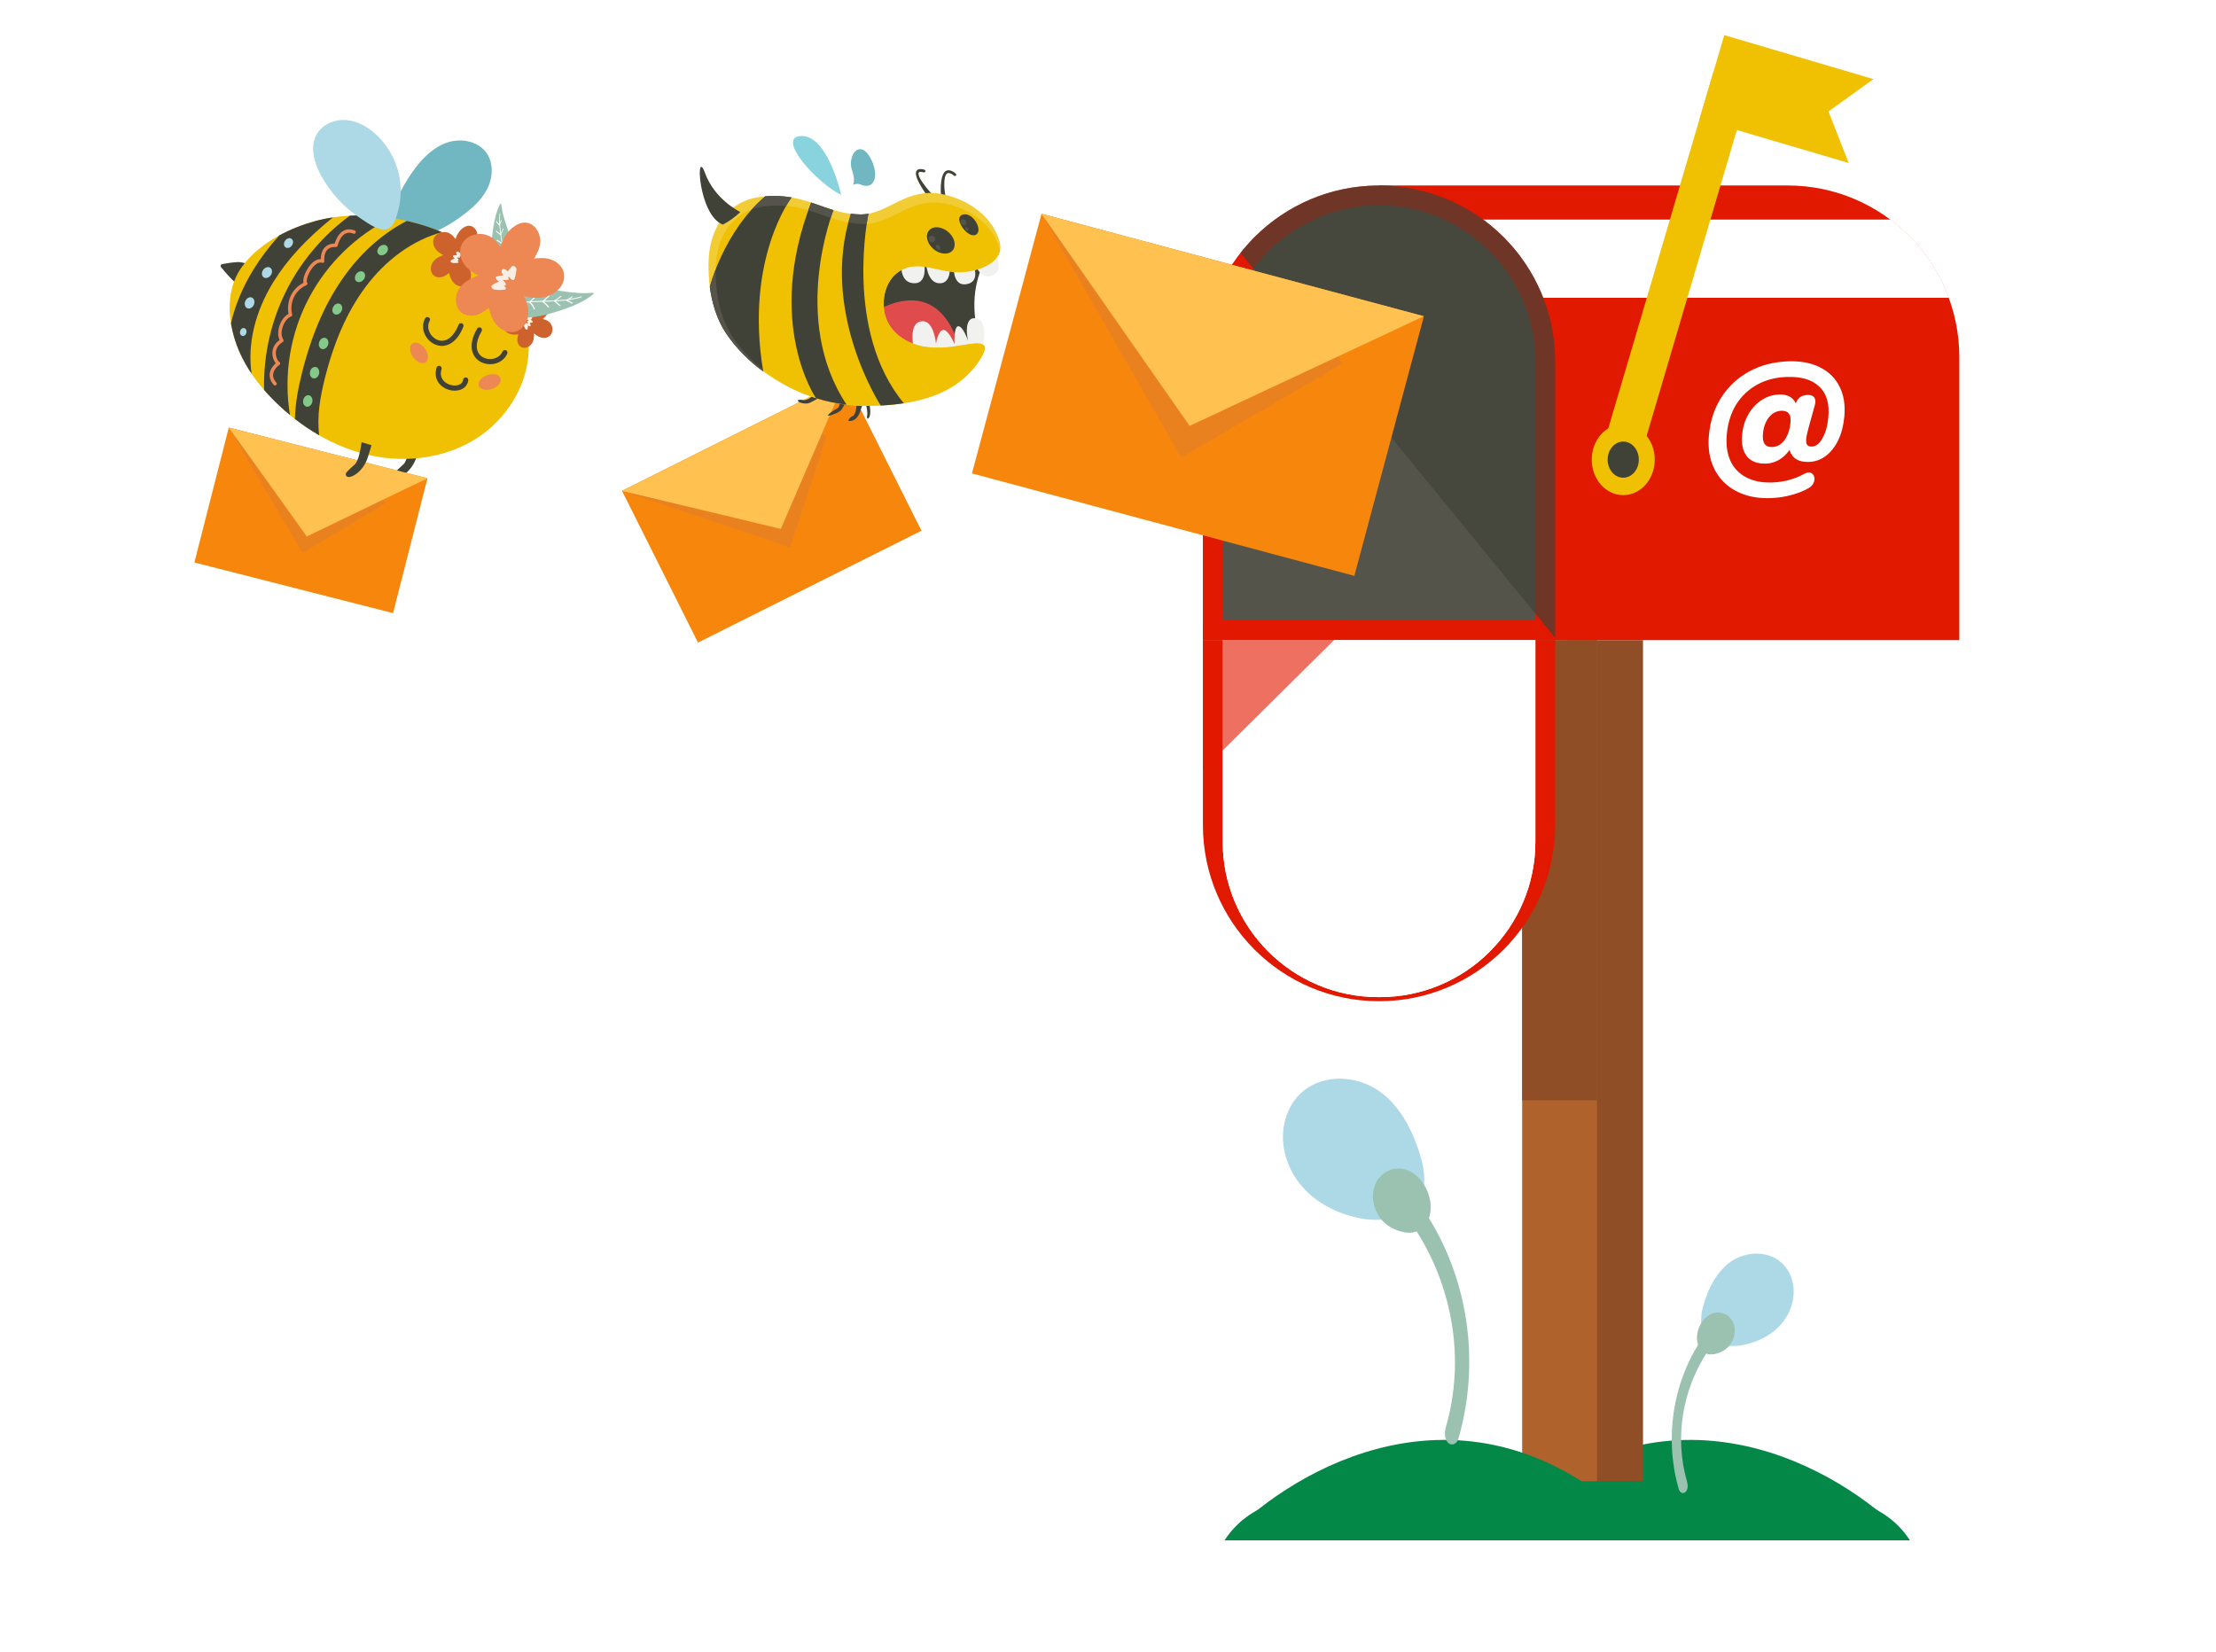 <svg width="228" height="170" viewBox="0 0 228 170" fill="none" xmlns="http://www.w3.org/2000/svg">
<path d="M80.137 54.027L64 50.511L86.99 39L80.137 54.027Z" fill="#D68614"/>
<path d="M80.158 54.069L64 50.511L71.816 66.122L94.807 54.612L86.99 39L80.158 54.069Z" fill="#F7860D"/>
<g style="mix-blend-mode:multiply" opacity="0.36">
<path d="M85.062 44.857L81.288 56.325L64 50.511L79.9 42.55L85.062 44.857Z" fill="#D17841"/>
</g>
<path d="M86.99 39L80.339 54.429L64 50.511L86.99 39Z" fill="#FFC14F"/>
<path d="M31.658 54.85L23.54 44L43.981 49.213L31.658 54.85Z" fill="#D68614"/>
<path d="M40.731 48.514C40.839 48.403 41.146 48.1 41.511 47.779C41.877 47.458 42.125 46.128 42.204 45.504L43.224 45.813L42.832 47.099C42.682 47.594 42.147 48.62 41.252 48.997C40.537 49.299 40.436 48.749 40.731 48.514Z" fill="#414237"/>
<path d="M31.649 54.887L23.54 44L20 57.881L40.441 63.094L43.981 49.213L31.649 54.887Z" fill="#F7860D"/>
<g style="mix-blend-mode:multiply" opacity="0.36">
<path d="M39.639 51.809L31.137 56.894L23.54 44L37.677 47.605L39.639 51.809Z" fill="#D17841"/>
</g>
<path d="M43.981 49.213L31.567 55.208L23.54 44L43.981 49.213Z" fill="#FFC14F"/>
<path fill-rule="evenodd" clip-rule="evenodd" d="M42.722 17.306C43.601 16.138 44.715 15.073 46.108 14.636C47.502 14.2 49.209 14.541 50.054 15.732C50.812 16.8 50.716 18.305 50.114 19.47C49.511 20.635 48.483 21.519 47.424 22.291C46.254 23.144 44.972 23.917 43.545 24.151C42.265 24.36 39.986 24.15 40.293 22.385C40.607 20.584 41.637 18.749 42.722 17.306Z" fill="#71B7C2"/>
<path fill-rule="evenodd" clip-rule="evenodd" d="M24.787 26.985C25.381 27.085 26.094 27.354 25.967 28.107C25.933 28.309 25.835 28.494 25.705 28.652C25.506 28.894 25.289 29.285 24.935 29.339C24.675 29.379 24.429 29.221 24.214 29.069C23.855 28.817 23.101 27.927 22.739 27.49C22.647 27.378 22.707 27.209 22.85 27.182C23.361 27.084 24.362 26.914 24.787 26.985Z" fill="#414237"/>
<path fill-rule="evenodd" clip-rule="evenodd" d="M48.966 45.151C45.861 47.111 41.966 47.635 38.371 46.914C36.423 46.523 34.564 45.786 32.842 44.795L32.841 44.794C31.971 44.295 31.137 43.73 30.343 43.114C30.172 42.981 30.002 42.845 29.835 42.706C29.479 42.413 29.131 42.111 28.793 41.796C28.226 41.269 27.681 40.714 27.171 40.126L27.17 40.125C26.709 39.594 26.277 39.038 25.885 38.456C25.178 37.408 24.599 36.284 24.205 35.08C24.013 34.492 23.862 33.881 23.762 33.261C23.443 31.286 23.661 29.218 24.837 27.536C25.79 26.172 27.194 25.065 28.733 24.226C29.923 23.576 31.197 23.086 32.409 22.756C33.019 22.591 33.638 22.462 34.261 22.369C34.835 22.282 35.413 22.224 35.994 22.195C37.411 22.121 38.842 22.209 40.249 22.427C40.675 22.492 41.098 22.571 41.518 22.659C41.629 22.681 41.74 22.707 41.85 22.732C43.089 23.011 44.312 23.394 45.481 23.889C47.313 24.663 49.019 25.712 50.459 27.081C52.9 29.4 54.513 32.696 54.397 36.066C54.27 39.735 52.068 43.191 48.966 45.151Z" fill="#F0C002"/>
<path d="M35.732 48.514C35.84 48.403 36.147 48.1 36.513 47.779C36.878 47.458 37.126 46.128 37.205 45.504L38.225 45.813L37.833 47.099C37.683 47.594 37.148 48.62 36.253 48.997C35.538 49.299 35.437 48.749 35.732 48.514Z" fill="#414237"/>
<path fill-rule="evenodd" clip-rule="evenodd" d="M52.961 24.659C50.947 23.886 48.63 24.776 47.551 26.631C47.472 26.768 47.388 26.992 47.578 27.081C47.749 27.161 48.005 26.983 48.087 26.843C48.981 25.305 50.837 24.717 52.48 25.347C52.808 25.474 53.335 24.802 52.961 24.659Z" fill="#414237"/>
<path fill-rule="evenodd" clip-rule="evenodd" d="M56.66 29.861C56.763 29.713 56.805 29.516 56.633 29.41C55.263 28.567 53.417 28.887 52.274 29.97C52.159 30.079 52.026 30.328 52.165 30.468C52.309 30.611 52.55 30.464 52.662 30.358C52.691 30.33 52.722 30.302 52.752 30.275C52.755 30.272 52.756 30.271 52.758 30.269C52.774 30.256 52.79 30.244 52.806 30.232C52.87 30.182 52.936 30.134 53.004 30.09C53.039 30.067 53.074 30.045 53.11 30.024C53.122 30.018 53.169 29.992 53.175 29.989C53.247 29.951 53.321 29.916 53.395 29.884C53.655 29.773 53.974 29.69 54.284 29.662C54.929 29.603 55.593 29.755 56.152 30.099C56.218 30.14 56.346 30.102 56.407 30.075C56.505 30.031 56.599 29.948 56.66 29.861Z" fill="#414237"/>
<path fill-rule="evenodd" clip-rule="evenodd" d="M32.841 44.794C31.971 44.295 31.137 43.73 30.343 43.114C30.383 41.45 30.706 39.854 31.043 38.488C32.083 34.277 33.589 30.884 35.648 28.116C37.378 25.788 39.512 23.946 41.85 22.732C43.089 23.011 44.312 23.393 45.481 23.889C42.508 24.694 39.711 26.7 37.586 29.56C35.724 32.064 34.351 35.174 33.39 39.066C32.975 40.747 32.58 42.812 32.841 44.794Z" fill="#414237"/>
<path fill-rule="evenodd" clip-rule="evenodd" d="M29.834 42.706C29.478 42.413 29.13 42.111 28.792 41.796C28.225 41.269 27.681 40.714 27.171 40.126L27.17 40.125C27.084 36.444 27.942 32.76 29.676 29.487C31.203 26.607 33.38 24.111 35.993 22.195C37.411 22.121 38.842 22.209 40.249 22.427C36.666 24.198 33.689 27.084 31.811 30.621C29.855 34.31 29.154 38.591 29.834 42.706Z" fill="#414237"/>
<path fill-rule="evenodd" clip-rule="evenodd" d="M25.886 38.456C25.178 37.408 24.599 36.284 24.205 35.08C24.014 34.492 23.862 33.881 23.762 33.261C24.2 31.386 24.979 29.515 26.084 27.726C26.824 26.527 27.698 25.369 28.733 24.226C29.924 23.576 31.197 23.086 32.41 22.756C33.019 22.591 33.638 22.462 34.261 22.369C31.511 24.587 29.546 26.72 28.14 28.997C26.232 32.087 25.44 35.425 25.886 38.456Z" fill="#414237"/>
<path fill-rule="evenodd" clip-rule="evenodd" d="M41.153 18.558C40.907 16.79 40.043 15.114 38.746 13.89C37.89 13.081 36.812 12.455 35.638 12.356C34.465 12.258 33.203 12.767 32.606 13.785C31.862 15.053 32.301 16.686 32.991 17.982C33.975 19.829 35.446 21.408 37.201 22.543C37.84 22.957 38.874 23.733 39.69 23.603C40.49 23.477 40.741 22.471 40.926 21.81C41.222 20.756 41.304 19.642 41.153 18.558Z" fill="#ADD9E6"/>
<path fill-rule="evenodd" clip-rule="evenodd" d="M43.798 37.278C43.463 37.518 42.884 37.282 42.505 36.751C42.127 36.22 42.091 35.595 42.427 35.355C42.762 35.115 43.341 35.351 43.72 35.882C44.098 36.413 44.133 37.038 43.798 37.278Z" fill="#ED8754"/>
<path fill-rule="evenodd" clip-rule="evenodd" d="M51.494 38.924C51.628 39.314 51.237 39.803 50.62 40.016C50.004 40.229 49.395 40.086 49.261 39.696C49.127 39.307 49.518 38.818 50.135 38.605C50.752 38.391 51.36 38.534 51.494 38.924Z" fill="#ED8754"/>
<path d="M51.947 36.282C51.165 38.083 47.417 37.248 49.322 33.95" stroke="#414237" stroke-width="0.532" stroke-linecap="round"/>
<path d="M43.972 32.892C43.036 34.618 46.005 37.054 47.427 33.52" stroke="#414237" stroke-width="0.532" stroke-linecap="round"/>
<path d="M47.912 39.106C47.713 40.606 44.553 39.999 45.174 37.905" stroke="#414237" stroke-width="0.532" stroke-linecap="round"/>
<ellipse rx="0.478" ry="0.598" transform="matrix(-0.686 -0.728 -0.727 0.687 39.37 25.735)" fill="#83C98A"/>
<ellipse rx="0.429" ry="0.537" transform="matrix(-0.82 -0.573 -0.572 0.82 29.684 25.013)" fill="#ADD9E6"/>
<ellipse rx="0.478" ry="0.598" transform="matrix(-0.82 -0.573 -0.572 0.82 27.469 28.047)" fill="#ADD9E6"/>
<ellipse rx="0.478" ry="0.598" transform="matrix(-0.917 -0.399 -0.399 0.917 25.681 31.17)" fill="#ADD9E6"/>
<ellipse rx="0.33" ry="0.413" transform="matrix(-0.968 -0.249 -0.25 0.968 25.027 34.164)" fill="#ADD9E6"/>
<ellipse rx="0.478" ry="0.598" transform="matrix(-0.801 -0.598 -0.598 0.802 37.039 28.473)" fill="#83C98A"/>
<ellipse rx="0.478" ry="0.598" transform="matrix(-0.877 -0.48 -0.48 0.877 34.704 31.805)" fill="#83C98A"/>
<ellipse rx="0.478" ry="0.598" transform="matrix(-0.939 -0.343 -0.343 0.939 33.296 35.343)" fill="#83C98A"/>
<ellipse rx="0.478" ry="0.598" transform="matrix(-0.977 -0.213 -0.213 0.977 32.363 38.35)" fill="#83C98A"/>
<ellipse rx="0.478" ry="0.598" transform="matrix(-0.977 -0.213 -0.213 0.977 31.666 41.261)" fill="#83C98A"/>
<path d="M36.43 23.88C34.981 23.308 34.572 25.239 34.572 25.239C32.966 25.167 33.197 26.877 33.197 26.877C32.178 26.514 31.077 28.773 31.456 29.18C29.858 29.911 29.661 31.5 29.884 32.408C29.085 32.684 28.459 34.243 29.001 35.04C27.672 35.857 28.327 37.241 28.65 37.398C28.189 37.706 27.474 38.556 28.296 39.489" stroke="#ED8754" stroke-width="0.355" stroke-linecap="round" stroke-linejoin="round"/>
<path fill-rule="evenodd" clip-rule="evenodd" d="M44.354 27.874C44.273 27.487 44.41 27.066 44.689 26.785C44.947 26.526 45.275 26.372 45.614 26.252C45.334 26.108 45.07 25.937 44.867 25.69C44.642 25.416 44.507 25.031 44.594 24.674C44.766 23.964 45.644 23.692 46.246 24.008C46.51 24.147 46.718 24.367 46.865 24.624C47.024 24.065 47.378 23.535 47.909 23.305C48.632 22.992 49.198 23.711 49.131 24.39C49.099 24.714 48.955 25.007 48.785 25.283C49.097 25.241 49.413 25.229 49.715 25.326C50.084 25.444 50.412 25.72 50.485 26.116C50.619 26.835 49.926 27.397 49.285 27.497C48.934 27.551 48.577 27.506 48.229 27.438C48.374 27.765 48.486 28.11 48.453 28.473C48.415 28.879 48.175 29.301 47.769 29.433C47.388 29.557 46.971 29.394 46.702 29.119C46.426 28.836 46.299 28.462 46.206 28.084C45.913 28.327 45.586 28.539 45.194 28.538C44.783 28.536 44.438 28.282 44.354 27.874Z" fill="#CE622C"/>
<path fill-rule="evenodd" clip-rule="evenodd" d="M46.386 26.951C46.367 26.922 46.332 26.85 46.371 26.819C46.499 26.718 46.64 26.644 46.791 26.599C46.751 26.566 46.712 26.533 46.672 26.5C46.641 26.474 46.544 26.333 46.638 26.306C46.767 26.269 46.894 26.25 47.023 26.247C47.005 26.209 46.986 26.17 46.968 26.131C46.939 26.066 46.905 25.969 46.971 25.912C47.068 25.828 47.192 25.919 47.291 26.015C47.357 25.909 47.434 25.811 47.527 25.724C47.615 25.642 47.788 25.781 47.783 25.88C47.772 26.076 47.735 26.268 47.667 26.454C47.623 26.572 47.428 26.457 47.401 26.347C47.36 26.344 47.316 26.321 47.289 26.295L47.289 26.295C47.3 26.318 47.311 26.342 47.322 26.365C47.357 26.44 47.339 26.51 47.245 26.503C47.162 26.497 47.078 26.501 46.994 26.513C47.033 26.546 47.072 26.578 47.111 26.611C47.163 26.654 47.236 26.797 47.117 26.813C47.102 26.815 47.086 26.819 47.07 26.822C47.164 26.885 47.237 27.027 47.115 27.048C46.92 27.082 46.722 27.081 46.53 27.049C46.472 27.039 46.417 26.998 46.386 26.951Z" fill="#F7EFE5"/>
<path fill-rule="evenodd" clip-rule="evenodd" d="M54.067 35.782C54.394 35.727 54.68 35.492 54.813 35.188C54.937 34.908 54.957 34.605 54.946 34.304C55.144 34.478 55.358 34.633 55.612 34.715C55.895 34.807 56.236 34.795 56.487 34.618C56.988 34.267 56.931 33.5 56.502 33.127C56.313 32.963 56.078 32.868 55.833 32.832C56.22 32.537 56.525 32.099 56.542 31.615C56.565 30.956 55.831 30.734 55.323 30.993C55.081 31.116 54.897 31.319 54.733 31.535C54.671 31.279 54.584 31.029 54.416 30.823C54.211 30.571 53.896 30.4 53.565 30.464C52.964 30.579 52.738 31.291 52.856 31.821C52.921 32.112 53.065 32.376 53.224 32.627C52.925 32.614 52.622 32.631 52.349 32.769C52.045 32.922 51.789 33.238 51.81 33.594C51.83 33.929 52.084 34.205 52.381 34.331C52.685 34.46 53.016 34.445 53.339 34.402C53.238 34.705 53.173 35.024 53.294 35.33C53.421 35.649 53.724 35.841 54.067 35.782Z" fill="#CE622C"/>
<path fill-rule="evenodd" clip-rule="evenodd" d="M54.167 33.916C54.195 33.922 54.262 33.927 54.274 33.887C54.314 33.757 54.328 33.625 54.317 33.493C54.355 33.514 54.393 33.535 54.431 33.555C54.46 33.572 54.6 33.605 54.592 33.522C54.582 33.411 54.558 33.306 54.52 33.204C54.556 33.207 54.592 33.21 54.628 33.212C54.687 33.215 54.773 33.211 54.798 33.142C54.834 33.042 54.725 32.972 54.619 32.924C54.682 32.841 54.735 32.751 54.774 32.651C54.811 32.558 54.65 32.466 54.575 32.5C54.425 32.568 54.286 32.656 54.163 32.766C54.084 32.835 54.233 32.953 54.327 32.94C54.342 32.971 54.373 32.998 54.402 33.011L54.402 33.012C54.38 33.01 54.359 33.009 54.337 33.007C54.268 33.002 54.219 33.038 54.253 33.109C54.283 33.172 54.306 33.239 54.322 33.308C54.285 33.288 54.247 33.267 54.21 33.247C54.161 33.22 54.027 33.206 54.051 33.303C54.054 33.316 54.055 33.33 54.058 33.343C53.98 33.289 53.847 33.276 53.868 33.377C53.902 33.539 53.962 33.693 54.047 33.834C54.072 33.876 54.12 33.906 54.167 33.916Z" fill="#F7EFE5"/>
<path fill-rule="evenodd" clip-rule="evenodd" d="M57.76 29.951C56.624 29.791 55.476 29.619 54.336 29.729C53.196 29.839 52.045 30.263 51.275 31.126C51.125 31.294 50.983 31.514 51.042 31.735C51.094 31.928 51.281 32.046 51.457 32.134C52.436 32.619 53.556 32.746 54.636 32.652C55.716 32.558 56.766 32.251 57.793 31.901C58.666 31.604 59.536 31.271 60.325 30.781C60.525 30.657 60.718 30.523 60.904 30.378C61.096 30.229 61.218 30.109 60.894 30.135C60.399 30.175 59.907 30.176 59.411 30.141C58.859 30.102 58.309 30.028 57.76 29.951Z" fill="#9BC2B1"/>
<path fill-rule="evenodd" clip-rule="evenodd" d="M59.792 30.599C59.817 30.591 59.864 30.572 59.856 30.537C59.849 30.505 59.796 30.502 59.772 30.51C58.761 30.815 57.705 30.892 56.657 30.929C55.606 30.966 54.55 30.964 53.506 31.114C52.928 31.198 52.358 31.328 51.809 31.533C51.784 31.542 51.751 31.571 51.77 31.6C51.789 31.629 51.842 31.62 51.868 31.61C52.846 31.245 53.89 31.131 54.925 31.081C55.971 31.03 57.021 31.043 58.064 30.932C58.648 30.87 59.229 30.769 59.792 30.599Z" fill="white"/>
<path fill-rule="evenodd" clip-rule="evenodd" d="M58.914 31.22C58.936 31.206 58.961 31.169 58.929 31.152C58.761 31.067 58.593 30.98 58.425 30.894C58.587 30.785 58.749 30.676 58.911 30.567C58.934 30.55 58.955 30.518 58.926 30.499C58.897 30.481 58.848 30.491 58.82 30.51C58.637 30.634 58.454 30.757 58.272 30.881C58.25 30.895 58.224 30.931 58.257 30.948L58.808 31.23C58.84 31.247 58.883 31.24 58.914 31.22Z" fill="white"/>
<path fill-rule="evenodd" clip-rule="evenodd" d="M57.067 30.993C57.313 30.864 57.542 30.706 57.747 30.517C57.771 30.495 57.763 30.467 57.734 30.457C57.702 30.446 57.658 30.459 57.633 30.482C57.446 30.654 57.237 30.803 57.012 30.921C56.989 30.933 56.954 30.956 56.973 30.985C56.99 31.011 57.044 31.005 57.067 30.993Z" fill="white"/>
<path fill-rule="evenodd" clip-rule="evenodd" d="M57.68 31.422C57.484 31.258 57.288 31.095 57.092 30.931C57.048 30.894 56.922 30.945 56.984 30.996C57.18 31.16 57.376 31.323 57.572 31.487C57.617 31.524 57.742 31.473 57.68 31.422Z" fill="white"/>
<path fill-rule="evenodd" clip-rule="evenodd" d="M55.907 31.042C56.18 30.843 56.421 30.609 56.627 30.342C56.65 30.312 56.607 30.285 56.581 30.28C56.541 30.273 56.502 30.287 56.479 30.317C56.286 30.566 56.059 30.787 55.805 30.972C55.782 30.989 55.763 31.019 55.795 31.044C55.825 31.067 55.882 31.061 55.907 31.042Z" fill="white"/>
<path fill-rule="evenodd" clip-rule="evenodd" d="M56.499 31.57C56.318 31.357 56.119 31.16 55.903 30.984C55.86 30.948 55.739 30.998 55.798 31.047C56.007 31.218 56.2 31.408 56.375 31.616C56.412 31.66 56.541 31.621 56.499 31.57Z" fill="white"/>
<path fill-rule="evenodd" clip-rule="evenodd" d="M54.496 31.12C54.839 30.875 55.142 30.58 55.395 30.243C55.416 30.215 55.381 30.195 55.358 30.192C55.324 30.189 55.284 30.204 55.263 30.233C55.023 30.552 54.735 30.834 54.409 31.066C54.386 31.083 54.368 31.111 54.395 31.13C54.42 31.149 54.471 31.138 54.496 31.12Z" fill="white"/>
<path fill-rule="evenodd" clip-rule="evenodd" d="M55.047 31.786C54.951 31.494 54.767 31.233 54.525 31.04C54.481 31.005 54.357 31.057 54.417 31.105C54.646 31.288 54.819 31.537 54.909 31.812C54.928 31.87 55.066 31.843 55.047 31.786Z" fill="white"/>
<path fill-rule="evenodd" clip-rule="evenodd" d="M53.21 31.243C53.546 31.026 53.84 30.745 54.071 30.418C54.092 30.389 54.058 30.37 54.033 30.367C54 30.363 53.958 30.378 53.938 30.407C53.718 30.717 53.441 30.983 53.122 31.189C53.097 31.204 53.081 31.234 53.108 31.253C53.134 31.273 53.183 31.26 53.21 31.243Z" fill="white"/>
<path fill-rule="evenodd" clip-rule="evenodd" d="M54.031 31.757C53.828 31.485 53.537 31.281 53.216 31.185C53.182 31.175 53.139 31.181 53.114 31.206C53.092 31.227 53.097 31.259 53.129 31.269C53.433 31.36 53.705 31.552 53.898 31.81C53.933 31.857 54.072 31.812 54.031 31.757Z" fill="white"/>
<path fill-rule="evenodd" clip-rule="evenodd" d="M48.331 27.299C48.326 27.042 48.461 26.781 48.669 26.624C48.862 26.478 49.087 26.407 49.314 26.359C49.155 26.241 49.008 26.108 48.909 25.93C48.799 25.733 48.758 25.473 48.855 25.249C49.046 24.805 49.631 24.705 49.973 24.962C50.124 25.074 50.229 25.235 50.292 25.414C50.457 25.065 50.742 24.753 51.103 24.65C51.595 24.511 51.868 25.025 51.747 25.459C51.69 25.665 51.564 25.842 51.425 26.006C51.627 26.006 51.828 26.026 52.007 26.114C52.225 26.223 52.4 26.43 52.4 26.692C52.401 27.169 51.899 27.473 51.483 27.482C51.255 27.487 51.036 27.426 50.825 27.352C50.878 27.576 50.909 27.809 50.845 28.041C50.775 28.301 50.574 28.553 50.303 28.604C50.049 28.651 49.804 28.509 49.667 28.308C49.526 28.101 49.489 27.848 49.474 27.595C49.261 27.727 49.031 27.836 48.784 27.801C48.525 27.765 48.337 27.57 48.331 27.299Z" fill="#CE622C"/>
<path fill-rule="evenodd" clip-rule="evenodd" d="M49.719 26.877C49.71 26.857 49.696 26.808 49.725 26.791C49.817 26.736 49.914 26.701 50.014 26.685C49.993 26.66 49.972 26.636 49.951 26.611C49.935 26.591 49.89 26.491 49.953 26.482C50.038 26.469 50.12 26.468 50.202 26.477C50.195 26.451 50.188 26.424 50.181 26.397C50.17 26.353 50.16 26.287 50.208 26.256C50.279 26.21 50.347 26.28 50.398 26.351C50.452 26.287 50.512 26.231 50.581 26.182C50.645 26.137 50.738 26.242 50.723 26.305C50.694 26.431 50.648 26.553 50.583 26.667C50.542 26.74 50.433 26.648 50.428 26.575C50.403 26.569 50.378 26.55 50.364 26.531L50.364 26.531C50.368 26.547 50.373 26.564 50.377 26.58C50.39 26.631 50.371 26.675 50.312 26.662C50.261 26.651 50.207 26.646 50.153 26.647C50.173 26.671 50.194 26.696 50.215 26.721C50.243 26.753 50.273 26.851 50.196 26.851C50.185 26.851 50.175 26.853 50.165 26.854C50.217 26.902 50.246 27 50.167 27.004C50.04 27.009 49.916 26.991 49.798 26.953C49.763 26.942 49.733 26.911 49.719 26.877Z" fill="#F7EFE5"/>
<path fill-rule="evenodd" clip-rule="evenodd" d="M52.177 23.417C52.462 24.248 52.757 25.086 52.84 25.971C52.923 26.856 52.771 27.807 52.235 28.551C52.13 28.696 51.986 28.845 51.812 28.841C51.659 28.837 51.543 28.718 51.452 28.6C50.946 27.948 50.687 27.124 50.602 26.287C50.516 25.451 50.594 24.598 50.707 23.754C50.804 23.038 50.928 22.316 51.181 21.627C51.245 21.453 51.318 21.281 51.4 21.113C51.484 20.94 51.557 20.825 51.584 21.076C51.626 21.458 51.697 21.832 51.794 22.201C51.904 22.612 52.039 23.015 52.177 23.417Z" fill="#9BC2B1"/>
<path fill-rule="evenodd" clip-rule="evenodd" d="M51.395 21.997C51.398 21.977 51.405 21.938 51.432 21.937C51.458 21.936 51.467 21.976 51.465 21.996C51.383 22.819 51.478 23.633 51.602 24.435C51.727 25.238 51.882 26.039 51.92 26.858C51.941 27.311 51.926 27.768 51.852 28.222C51.849 28.242 51.832 28.273 51.808 28.264C51.783 28.255 51.782 28.213 51.786 28.191C51.918 27.382 51.852 26.57 51.739 25.776C51.626 24.974 51.464 24.18 51.396 23.369C51.358 22.915 51.349 22.456 51.395 21.997Z" fill="white"/>
<path fill-rule="evenodd" clip-rule="evenodd" d="M51.056 22.779C51.063 22.76 51.087 22.734 51.104 22.755C51.193 22.866 51.282 22.977 51.371 23.089C51.43 22.946 51.489 22.803 51.547 22.66C51.556 22.639 51.577 22.618 51.595 22.636C51.613 22.654 51.613 22.694 51.603 22.718C51.536 22.88 51.47 23.041 51.404 23.203C51.396 23.222 51.373 23.248 51.356 23.227L51.063 22.861C51.047 22.84 51.045 22.806 51.056 22.779Z" fill="white"/>
<path fill-rule="evenodd" clip-rule="evenodd" d="M51.495 24.136C51.556 23.926 51.642 23.723 51.753 23.532C51.766 23.51 51.789 23.511 51.8 23.531C51.813 23.553 51.81 23.589 51.796 23.612C51.694 23.786 51.613 23.972 51.557 24.164C51.551 24.184 51.539 24.215 51.514 24.206C51.493 24.198 51.489 24.156 51.495 24.136Z" fill="white"/>
<path fill-rule="evenodd" clip-rule="evenodd" d="M51.084 23.751C51.235 23.869 51.386 23.988 51.538 24.106C51.572 24.133 51.552 24.237 51.504 24.2C51.353 24.082 51.202 23.963 51.05 23.845C51.016 23.818 51.036 23.714 51.084 23.751Z" fill="white"/>
<path fill-rule="evenodd" clip-rule="evenodd" d="M51.626 25.024C51.736 24.781 51.877 24.555 52.047 24.348C52.066 24.325 52.093 24.353 52.1 24.372C52.111 24.401 52.107 24.433 52.088 24.456C51.928 24.648 51.795 24.862 51.694 25.088C51.684 25.11 51.664 25.129 51.641 25.109C51.62 25.091 51.616 25.047 51.626 25.024Z" fill="white"/>
<path fill-rule="evenodd" clip-rule="evenodd" d="M51.143 24.674C51.33 24.771 51.507 24.886 51.67 25.017C51.703 25.043 51.684 25.144 51.638 25.108C51.479 24.982 51.308 24.871 51.127 24.777C51.088 24.757 51.099 24.652 51.143 24.674Z" fill="white"/>
<path fill-rule="evenodd" clip-rule="evenodd" d="M51.772 26.109C51.907 25.803 52.085 25.519 52.301 25.265C52.319 25.243 52.339 25.266 52.344 25.283C52.352 25.308 52.346 25.341 52.328 25.363C52.123 25.603 51.953 25.875 51.826 26.165C51.816 26.185 51.798 26.204 51.78 26.187C51.762 26.172 51.763 26.131 51.772 26.109Z" fill="white"/>
<path fill-rule="evenodd" clip-rule="evenodd" d="M51.193 25.814C51.426 25.833 51.648 25.924 51.829 26.071C51.861 26.098 51.84 26.202 51.795 26.165C51.625 26.026 51.412 25.941 51.193 25.924C51.147 25.92 51.147 25.811 51.193 25.814Z" fill="white"/>
<path fill-rule="evenodd" clip-rule="evenodd" d="M51.867 27.106C51.982 26.811 52.15 26.536 52.362 26.3C52.381 26.279 52.4 26.301 52.406 26.319C52.414 26.344 52.408 26.378 52.389 26.399C52.189 26.623 52.029 26.883 51.921 27.162C51.913 27.184 51.893 27.201 51.874 27.185C51.856 27.169 51.858 27.129 51.867 27.106Z" fill="white"/>
<path fill-rule="evenodd" clip-rule="evenodd" d="M51.361 26.578C51.596 26.682 51.791 26.865 51.91 27.09C51.922 27.114 51.924 27.148 51.908 27.172C51.896 27.192 51.871 27.194 51.859 27.172C51.746 26.958 51.563 26.788 51.342 26.689C51.301 26.671 51.315 26.558 51.361 26.578Z" fill="white"/>
<path fill-rule="evenodd" clip-rule="evenodd" d="M46.948 31.29C46.803 30.59 47.049 29.831 47.553 29.323C48.019 28.855 48.61 28.576 49.223 28.361C48.718 28.1 48.241 27.791 47.876 27.346C47.469 26.85 47.224 26.156 47.381 25.511C47.693 24.229 49.277 23.739 50.364 24.309C50.841 24.56 51.216 24.958 51.482 25.422C51.769 24.411 52.408 23.454 53.367 23.039C54.672 22.475 55.694 23.773 55.574 25C55.517 25.584 55.255 26.113 54.949 26.611C55.512 26.535 56.083 26.513 56.628 26.688C57.294 26.901 57.886 27.4 58.019 28.115C58.26 29.413 57.01 30.428 55.852 30.608C55.217 30.707 54.574 30.624 53.945 30.502C54.206 31.092 54.409 31.714 54.349 32.371C54.281 33.104 53.847 33.866 53.115 34.104C52.427 34.327 51.673 34.034 51.188 33.537C50.69 33.027 50.46 32.35 50.292 31.668C49.763 32.108 49.173 32.49 48.464 32.487C47.723 32.484 47.1 32.026 46.948 31.29Z" fill="#ED8754"/>
<path fill-rule="evenodd" clip-rule="evenodd" d="M50.615 29.622C50.581 29.57 50.517 29.44 50.589 29.384C50.819 29.201 51.073 29.069 51.346 28.988C51.274 28.928 51.203 28.868 51.131 28.808C51.075 28.761 50.9 28.507 51.071 28.458C51.303 28.391 51.532 28.357 51.766 28.352C51.732 28.282 51.698 28.212 51.666 28.141C51.614 28.024 51.553 27.849 51.672 27.746C51.846 27.595 52.07 27.759 52.249 27.933C52.368 27.74 52.508 27.564 52.676 27.407C52.834 27.258 53.146 27.51 53.137 27.689C53.117 28.043 53.05 28.39 52.927 28.726C52.849 28.939 52.496 28.731 52.447 28.532C52.373 28.526 52.294 28.485 52.246 28.438L52.245 28.438C52.265 28.48 52.285 28.523 52.305 28.565C52.369 28.699 52.336 28.826 52.166 28.814C52.016 28.802 51.863 28.81 51.712 28.831C51.783 28.89 51.854 28.95 51.924 29.009C52.017 29.086 52.15 29.344 51.936 29.373C51.907 29.376 51.879 29.385 51.851 29.39C52.02 29.503 52.151 29.76 51.931 29.798C51.579 29.858 51.223 29.857 50.875 29.799C50.77 29.781 50.672 29.708 50.615 29.622Z" fill="#F7EFE5"/>
<g clip-path="url(#clip0_2795_84110)">
<path fill-rule="evenodd" clip-rule="evenodd" d="M89.446 41.545C89.446 41.545 89.66 42.475 89.446 42.911C89.231 43.346 89.165 42.873 89.225 42.731C89.286 42.589 89.165 41.584 89.011 41.514C88.492 41.291 88.724 43.285 87.405 43.334C87.112 43.346 87.512 42.873 87.739 42.807C87.965 42.741 88.181 41.919 88.097 41.59C88.014 41.26 88.843 40.928 88.909 40.975C88.975 41.022 89.446 41.549 89.446 41.549V41.545Z" fill="#414237"/>
<path fill-rule="evenodd" clip-rule="evenodd" d="M87.04 41.342C86.901 41.632 86.744 41.912 86.57 42.183C86.402 42.411 85.538 42.757 85.257 42.78C84.976 42.803 85.614 42.296 86.008 42.107C86.402 41.918 86.367 41.623 86.367 41.397C86.367 41.17 84.623 40.733 84.623 40.733C84.623 40.733 83.716 41.276 83.298 41.455C82.881 41.635 82.194 41.432 82.106 41.287C82.018 41.143 82.301 41.092 82.6 41.163C82.898 41.233 83.507 40.967 83.698 40.542C83.889 40.117 87.167 40.644 87.04 41.342Z" fill="#414237"/>
<path fill-rule="evenodd" clip-rule="evenodd" d="M97.067 22.118C96.725 21.623 96.786 20.889 96.774 20.877C96.23 20.423 94.171 18.185 94.548 17.736C94.624 17.635 94.938 17.713 95.032 17.736C95.05 17.742 95.069 17.744 95.087 17.742C95.106 17.74 95.124 17.734 95.14 17.725C95.157 17.716 95.171 17.704 95.183 17.69C95.195 17.675 95.204 17.659 95.209 17.641C95.22 17.604 95.216 17.565 95.198 17.531C95.18 17.498 95.15 17.472 95.114 17.461C94.876 17.395 94.511 17.323 94.333 17.545C94.117 17.801 94.308 18.273 94.421 18.534C94.637 18.986 94.891 19.42 95.18 19.83C95.592 20.438 96.052 21.047 96.516 21.621C96.571 21.757 96.635 21.896 96.712 22.027C96.788 22.157 96.944 22.493 97.153 22.462C97.361 22.43 97.381 22.032 97.381 21.859C97.382 21.64 97.372 21.421 97.35 21.203C97.326 20.862 97.375 20.647 97.332 20.314C97.172 20.015 96.942 17.844 97.578 17.801C97.795 17.823 97.997 17.92 98.15 18.076C98.177 18.099 98.211 18.112 98.247 18.112C98.283 18.112 98.317 18.099 98.345 18.076C98.369 18.049 98.382 18.014 98.382 17.978C98.382 17.942 98.369 17.907 98.345 17.881C98.2 17.74 98.027 17.632 97.837 17.563C97.745 17.531 97.648 17.517 97.55 17.52C96.698 17.574 96.758 19.58 96.829 20.146C96.895 20.636 97.08 21.227 97.092 21.707C97.094 21.837 97.088 21.967 97.074 22.097L97.067 22.118Z" fill="#414237"/>
<path fill-rule="evenodd" clip-rule="evenodd" d="M101.502 26.42C100.368 28.672 99.797 31.058 100.69 34.748L92.508 37.658L89.458 29.794L92.97 25.293L101.502 26.42Z" fill="#414237"/>
<path fill-rule="evenodd" clip-rule="evenodd" d="M98.984 37.122C98.984 37.122 97.886 27.925 90.281 31.907C82.676 35.889 89.695 36.968 89.695 36.968L98.984 37.122Z" fill="#E04C4C"/>
<path fill-rule="evenodd" clip-rule="evenodd" d="M102.356 25.71C102.356 25.71 103.137 27.556 102.464 28.116C101.791 28.676 100.903 28.564 100.399 27.335C99.896 26.106 99.855 27.384 99.855 27.384L100.245 27.599C100.245 27.599 100.764 29.002 99.465 29.24C98.165 29.478 98.146 27.891 98.111 27.575C98.076 27.259 97.721 27.335 97.721 27.335C97.721 27.335 97.935 29.193 96.646 29.15C95.356 29.107 95.28 27.013 95.28 27.013L95.085 27.002C95.085 27.002 95.485 29.148 94.109 29.148C92.734 29.148 92.743 27.698 92.689 27.214C92.634 26.73 94.152 25.634 94.468 25.62C94.784 25.607 102.341 25.71 102.341 25.71H102.356Z" fill="#F1F1F0"/>
<path fill-rule="evenodd" clip-rule="evenodd" d="M101.078 35.84C101.078 35.84 101.819 32.986 100.422 32.759C99.025 32.533 99.593 35.052 99.593 35.052C99.593 35.052 99.097 33.571 98.602 33.571C98.106 33.571 98.212 35.415 98.212 35.415C98.212 35.415 97.562 33.854 97.024 33.953C96.485 34.053 96.302 35.368 96.302 35.368C96.302 35.368 96.107 32.986 94.887 33.052C93.668 33.118 93.832 34.872 94.009 35.928C94.187 36.983 100.104 36.495 101.07 35.84H101.078Z" fill="#F1F1F0"/>
<path fill-rule="evenodd" clip-rule="evenodd" d="M88.545 22.07C84.756 22.023 83.013 19.718 78.28 20.249C75.636 20.548 72.927 22.635 72.895 27.22C72.878 29.472 73.285 32.199 74.747 34.359C77.652 38.663 83.411 41.773 88.989 41.773C94.384 41.773 98.604 40.585 100.891 36.895C102.18 34.824 100.337 35.335 98.206 35.666C96.94 35.861 95.525 35.821 94.733 35.623C92.392 35.052 90.882 33.434 90.907 31.243C90.907 30.759 91.032 28.684 92.792 27.776C94.858 26.707 96.809 28.301 99.441 27.971C101.554 27.681 103.335 26.553 102.852 24.881C101.95 21.808 99.092 20.472 97.164 20.023C93.272 19.123 91.391 22.101 88.545 22.07Z" fill="#F2CC34"/>
<path fill-rule="evenodd" clip-rule="evenodd" d="M81.653 40.07C79.135 38.8 76.915 36.968 75.41 34.741C74.068 32.753 73.609 30.188 73.627 27.823C73.639 26.087 74.056 24.311 75.244 22.977C76.132 21.991 77.352 21.366 78.67 21.221C79.849 21.081 81.042 21.134 82.204 21.377C83.151 21.61 84.084 21.901 84.996 22.247C86.309 22.707 87.491 23.027 88.898 23.041C89.337 23.045 89.775 22.989 90.199 22.873C91.37 22.557 92.437 21.87 93.553 21.4C94.854 20.844 96.035 20.667 97.432 20.988C98.543 21.239 99.594 21.708 100.524 22.366C101.64 23.148 102.458 24.285 102.846 25.591C102.865 25.659 102.879 25.729 102.887 25.8C102.631 26.97 101.144 27.733 99.449 27.946C96.817 28.285 94.866 26.691 92.8 27.751C91.044 28.658 90.915 30.734 90.915 31.218C90.89 33.409 92.394 35.026 94.741 35.598C95.533 35.793 96.948 35.844 98.214 35.641C100.345 35.313 102.188 34.798 100.899 36.87C98.602 40.557 94.382 41.748 88.987 41.748C86.45 41.728 83.947 41.155 81.653 40.07V40.07Z" fill="#F0C002"/>
<path fill-rule="evenodd" clip-rule="evenodd" d="M89.351 21.999C89.351 21.999 86.791 34.026 92.997 41.498C92.24 41.611 91.436 41.693 90.617 41.73C90.605 41.718 84.307 32.043 87.548 22.005C87.866 22.04 88.2 22.064 88.545 22.07C88.815 22.07 89.085 22.047 89.351 21.999V21.999ZM85.759 21.609C85.759 21.609 81.258 32.847 87.107 41.644C86.038 41.523 84.983 41.298 83.956 40.975C83.956 40.975 78.643 33.282 83.46 20.85C84.241 21.108 84.976 21.395 85.759 21.631V21.609ZM81.449 20.314C81.437 20.325 76.603 26.616 78.522 38.207C77.05 37.149 75.772 35.845 74.745 34.351C73.754 32.888 73.252 31.169 73.032 29.511C73.032 29.511 74.47 23.818 78.737 20.201C79.641 20.126 80.552 20.164 81.447 20.314H81.449Z" fill="#414237"/>
<path fill-rule="evenodd" clip-rule="evenodd" d="M89.351 21.999C89.351 21.999 89.267 22.38 89.171 23.043C89.083 23.043 88.993 23.043 88.904 23.043C88.361 23.035 87.82 22.983 87.286 22.887C87.37 22.59 87.452 22.302 87.548 21.999C87.866 22.035 88.2 22.058 88.545 22.064C88.815 22.064 89.085 22.041 89.351 21.994V21.999ZM92.997 41.498L92.831 41.522L92.997 41.498ZM92.771 41.527C92.717 41.538 92.663 41.546 92.609 41.551C92.663 41.546 92.717 41.538 92.771 41.527V41.527ZM92.544 41.557C92.491 41.567 92.437 41.575 92.382 41.58C92.437 41.575 92.491 41.567 92.544 41.557V41.557ZM92.312 41.586L92.162 41.605L92.312 41.586ZM92.078 41.617C92.037 41.617 91.988 41.617 91.942 41.629C91.988 41.629 92.037 41.629 92.078 41.617ZM85.751 21.617C85.751 21.617 85.638 21.904 85.47 22.417L84.998 22.255C84.383 22.04 83.775 21.82 83.154 21.634C83.25 21.371 83.349 21.11 83.453 20.84C84.233 21.098 84.969 21.385 85.751 21.621V21.617ZM81.441 20.321C81.237 20.599 81.05 20.888 80.879 21.188C80.144 21.129 79.405 21.143 78.672 21.229C78.224 21.281 77.784 21.387 77.361 21.545C77.791 21.07 78.251 20.623 78.739 20.208C79.643 20.134 80.554 20.172 81.449 20.321H81.441ZM78.501 38.049C78.501 38.109 78.518 38.17 78.524 38.222C77.052 37.164 75.774 35.86 74.747 34.367C73.756 32.904 73.254 31.185 73.034 29.526C73.204 28.91 73.405 28.303 73.637 27.708V27.815C73.619 30.18 74.078 32.746 75.42 34.734C76.274 35.987 77.313 37.105 78.501 38.049V38.049Z" fill="#54544B"/>
<path fill-rule="evenodd" clip-rule="evenodd" d="M76.167 21.82C75.958 21.718 73.504 20.454 72.538 17.803C71.523 15.034 71.84 22.208 74.382 23.11C75.036 22.767 75.637 22.333 76.167 21.82V21.82Z" fill="#414237"/>
<path fill-rule="evenodd" clip-rule="evenodd" d="M95.588 23.712C95.999 23.223 96.877 23.287 97.55 23.855C98.224 24.422 98.423 25.281 98.011 25.77C97.599 26.26 96.715 26.194 96.046 25.628C95.377 25.062 95.17 24.2 95.588 23.712V23.712Z" fill="#414237"/>
<path fill-rule="evenodd" clip-rule="evenodd" d="M98.942 22.13C100.017 21.629 101.229 23.724 100.405 24.153C99.582 24.582 98.107 22.524 98.942 22.13V22.13Z" fill="#414237"/>
<path fill-rule="evenodd" clip-rule="evenodd" d="M95.689 24.296C95.736 24.273 95.786 24.259 95.838 24.256C95.889 24.252 95.941 24.259 95.989 24.276C96.038 24.293 96.083 24.319 96.122 24.353C96.16 24.387 96.192 24.429 96.214 24.475C96.236 24.537 96.239 24.604 96.224 24.668C96.21 24.732 96.177 24.791 96.131 24.837C96.084 24.884 96.026 24.916 95.962 24.931C95.898 24.946 95.831 24.943 95.769 24.922C95.706 24.9 95.651 24.862 95.61 24.811C95.568 24.76 95.542 24.698 95.534 24.633C95.526 24.568 95.536 24.502 95.563 24.442C95.591 24.382 95.635 24.332 95.689 24.296V24.296Z" fill="#54544B"/>
<path fill-rule="evenodd" clip-rule="evenodd" d="M96.364 25.197C96.452 25.144 96.596 25.197 96.68 25.336C96.764 25.474 96.764 25.62 96.68 25.681C96.596 25.741 96.452 25.681 96.364 25.544C96.276 25.408 96.28 25.258 96.364 25.197V25.197Z" fill="#54544B"/>
<path fill-rule="evenodd" clip-rule="evenodd" d="M98.953 22.596C98.989 22.578 99.027 22.568 99.067 22.565C99.107 22.562 99.147 22.568 99.184 22.58C99.222 22.593 99.257 22.613 99.287 22.639C99.317 22.665 99.341 22.697 99.359 22.733C99.41 22.795 99.435 22.874 99.429 22.954C99.422 23.035 99.384 23.109 99.324 23.162C99.251 23.194 99.168 23.198 99.093 23.171C99.017 23.145 98.955 23.09 98.918 23.02C98.868 22.958 98.844 22.88 98.85 22.801C98.857 22.722 98.894 22.648 98.953 22.596V22.596Z" fill="#54544B"/>
<path fill-rule="evenodd" clip-rule="evenodd" d="M99.342 23.377C99.414 23.336 99.521 23.377 99.588 23.484C99.654 23.591 99.652 23.706 99.588 23.747C99.523 23.788 99.416 23.747 99.35 23.64C99.283 23.533 99.283 23.425 99.35 23.377H99.342Z" fill="#54544B"/>
<path fill-rule="evenodd" clip-rule="evenodd" d="M87.776 19.026C87.885 18.967 88.004 18.931 88.128 18.921C88.251 18.911 88.375 18.927 88.492 18.967C88.82 19.127 89.698 19.397 89.99 18.405C90.283 17.414 89.368 15.35 88.527 15.35C87.686 15.35 87.434 16.64 87.585 17.223C87.735 17.806 87.996 18.327 87.78 19.026H87.776Z" fill="#71B7C2"/>
<path fill-rule="evenodd" clip-rule="evenodd" d="M86.545 20.046C86.545 20.046 85.197 13.93 82.457 13.998C79.718 14.066 84.098 18.899 86.545 20.046Z" fill="#88D3DE"/>
</g>
<g filter="url(#filter0_i_2795_84110)">
<path d="M157.5 150C173.9 137.6 190.333 147.833 196.5 154.5H126C128.8 150.1 134.5 149.667 137 150C138 150 147.5 154.5 157.5 150Z" fill="#048848"/>
</g>
<path fill-rule="evenodd" clip-rule="evenodd" d="M175.258 134.321C175.287 134.217 175.318 134.114 175.35 134.012C175.787 132.63 176.45 131.285 177.499 130.296C179.776 128.149 183.759 128.626 184.462 132.053C184.77 133.552 184.237 135.159 183.228 136.299C182.22 137.44 180.781 138.137 179.294 138.415C177.831 138.688 176.045 138.418 175.333 137.096C174.884 136.261 174.998 135.249 175.258 134.321Z" fill="#ADD9E6"/>
<path fill-rule="evenodd" clip-rule="evenodd" d="M175.057 137.861C175.247 137.576 175.556 137.574 175.745 137.861C175.943 138.159 175.946 138.68 175.745 138.98C173.112 142.923 172.255 147.917 173.575 152.461C173.671 152.794 173.696 153.29 173.4 153.544C173.129 153.778 172.82 153.555 172.734 153.26C171.234 148.097 172.045 142.371 175.057 137.861Z" fill="#9BC2B1"/>
<path fill-rule="evenodd" clip-rule="evenodd" d="M175.014 136.195C175.4 135.545 176.007 135.076 176.72 135.053C177.41 135.031 178.088 135.471 178.358 136.186C178.643 136.94 178.447 137.772 177.995 138.387C177.657 138.848 177.168 139.124 176.66 139.278C174.766 139.85 174.073 137.781 175.014 136.195Z" fill="#9BC2B1"/>
<path d="M169.046 65.873H161.345V152.421H169.046V65.873Z" fill="#8F4E25"/>
<path d="M164.315 65.873H156.613V152.421H164.315V65.873Z" fill="#B0622D"/>
<path d="M164.315 65.873H156.613V113.224H164.315V65.873Z" fill="#8F4E25"/>
<path d="M141.89 19.086L183.92 19.086C193.672 19.086 201.591 27.004 201.591 36.756V65.872L141.89 65.872V19.086Z" fill="#E11900"/>
<g style="mix-blend-mode:overlay">
<path d="M200.499 30.638C199.309 27.417 197.204 24.633 194.504 22.607L141.89 22.607V30.638L200.499 30.638Z" fill="white"/>
</g>
<g style="mix-blend-mode:overlay">
<path d="M200.499 30.638C199.309 27.417 197.204 24.633 194.504 22.607L141.89 22.607V30.638L200.499 30.638Z" fill="white"/>
</g>
<path d="M141.888 19.087C151.891 19.087 160.011 27.207 160.011 37.21V65.873L123.76 65.873V37.215C123.76 27.212 131.88 19.092 141.883 19.092L141.888 19.087Z" fill="#E11900"/>
<path d="M125.801 63.836V37.214C125.801 28.342 133.016 21.127 141.888 21.127C150.76 21.127 157.975 28.342 157.975 37.214V63.836L125.801 63.836Z" fill="#54544B"/>
<g style="mix-blend-mode:multiply" opacity="0.71">
<path d="M160.012 65.655V37.214C160.012 27.206 151.897 19.091 141.888 19.091C136.1 19.091 130.951 21.806 127.631 26.03L160.017 65.655H160.012Z" fill="#414237"/>
</g>
<path d="M180.115 8.583L176.278 7.452L165.245 44.858L169.082 45.99L180.115 8.583Z" fill="#F0C002"/>
<path d="M192.757 8.141L177.41 3.615L174.864 12.247L190.21 16.774L188.126 11.467L192.757 8.141Z" fill="#F0C002"/>
<path d="M182.206 51.255C181.172 51.296 180.24 51.169 179.409 50.873C178.579 50.578 177.879 50.141 177.31 49.56C176.742 48.98 176.328 48.282 176.069 47.468C175.812 46.643 175.733 45.721 175.835 44.702C175.979 43.248 176.409 41.967 177.124 40.861C177.851 39.743 178.799 38.865 179.966 38.227C181.134 37.59 182.458 37.242 183.94 37.183C185.24 37.132 186.345 37.337 187.255 37.798C188.166 38.249 188.837 38.915 189.27 39.797C189.714 40.667 189.875 41.713 189.754 42.934C189.663 43.847 189.451 44.643 189.118 45.322C188.785 46.001 188.361 46.536 187.844 46.926C187.339 47.305 186.767 47.508 186.127 47.533C185.062 47.575 184.391 47.167 184.115 46.311C183.795 46.757 183.426 47.1 183.01 47.338C182.605 47.565 182.179 47.688 181.731 47.705C180.836 47.741 180.17 47.492 179.735 46.959C179.311 46.416 179.146 45.671 179.24 44.727C179.317 43.952 179.529 43.261 179.876 42.656C180.224 42.039 180.671 41.551 181.216 41.192C181.763 40.821 182.366 40.623 183.027 40.597C183.89 40.563 184.471 40.868 184.767 41.512C184.95 40.955 185.345 40.665 185.953 40.641C186.294 40.627 186.53 40.713 186.66 40.898C186.801 41.083 186.822 41.347 186.725 41.689L186.052 44.126C185.999 44.339 185.954 44.532 185.915 44.702C185.878 44.862 185.853 45.006 185.841 45.133C185.81 45.441 185.842 45.657 185.936 45.78C186.04 45.903 186.204 45.96 186.428 45.951C186.833 45.935 187.19 45.657 187.499 45.116C187.819 44.564 188.022 43.858 188.107 42.998C188.25 41.566 187.942 40.494 187.185 39.784C186.439 39.062 185.304 38.731 183.78 38.791C182.65 38.836 181.647 39.102 180.77 39.592C179.893 40.081 179.184 40.753 178.642 41.61C178.111 42.466 177.788 43.473 177.673 44.63C177.566 45.712 177.686 46.638 178.034 47.407C178.383 48.165 178.926 48.735 179.663 49.119C180.41 49.512 181.311 49.688 182.366 49.647C182.973 49.623 183.545 49.537 184.08 49.389C184.625 49.241 185.134 49.036 185.606 48.774C185.898 48.615 186.13 48.574 186.303 48.652C186.486 48.729 186.605 48.867 186.66 49.066C186.714 49.265 186.694 49.472 186.598 49.687C186.501 49.913 186.318 50.1 186.049 50.248C185.553 50.532 184.978 50.76 184.324 50.934C183.669 51.118 182.963 51.225 182.206 51.255ZM182.346 46C182.837 45.981 183.253 45.748 183.594 45.301C183.937 44.843 184.146 44.238 184.221 43.484C184.304 42.646 183.989 42.24 183.275 42.269C182.774 42.288 182.348 42.516 181.996 42.953C181.657 43.379 181.453 43.931 181.386 44.611C181.291 45.566 181.611 46.029 182.346 46Z" fill="white"/>
<path d="M167.013 50.952C168.802 50.952 170.254 49.316 170.254 47.297C170.254 45.279 168.802 43.643 167.013 43.643C165.223 43.643 163.771 45.279 163.771 47.297C163.771 49.316 165.223 50.952 167.013 50.952Z" fill="#F0C002"/>
<path d="M167.012 49.157C167.897 49.157 168.615 48.325 168.615 47.298C168.615 46.271 167.897 45.439 167.012 45.439C166.126 45.439 165.408 46.271 165.408 47.298C165.408 48.325 166.126 49.157 167.012 49.157Z" fill="#414237"/>
<path d="M123.761 65.872L160.012 65.872V84.905C160.012 94.909 151.892 103.029 141.889 103.029C131.885 103.029 123.766 94.909 123.766 84.905V65.872H123.761Z" fill="#E11900"/>
<g style="mix-blend-mode:overlay">
<path d="M125.802 65.873L157.971 65.873V86.612C157.971 95.44 150.805 102.606 141.977 102.606H141.795C132.967 102.606 125.802 95.44 125.802 86.612V65.873Z" fill="white"/>
</g>
<g style="mix-blend-mode:overlay">
<path d="M125.802 65.873L157.971 65.873V86.612C157.971 95.44 150.805 102.606 141.977 102.606H141.795C132.967 102.606 125.802 95.44 125.802 86.612V65.873Z" fill="white"/>
</g>
<path opacity="0.62" d="M123.76 79.245V65.439V63.841L139.306 63.841L123.76 79.245Z" fill="#E11900"/>
<path d="M122.581 43.138L107.16 22L146.504 32.542L122.581 43.138Z" fill="#D68614"/>
<path d="M122.561 43.209L107.16 22L100.001 48.717L139.345 59.259L146.504 32.542L122.561 43.209Z" fill="#F7860D"/>
<g style="mix-blend-mode:multiply" opacity="0.36">
<path d="M138.06 37.454L121.527 47.071L107.16 22L134.371 29.291L138.06 37.454Z" fill="#D17841"/>
</g>
<path d="M146.504 32.542L122.396 43.827L107.16 22L146.504 32.542Z" fill="#FFC14F"/>
<g filter="url(#filter1_i_2795_84110)">
<path d="M165 150C148.6 137.6 132.167 147.833 126 154.5H196.5C193.7 150.1 188 149.667 185.5 150C184.5 150 175 154.5 165 150Z" fill="#048848"/>
</g>
<path fill-rule="evenodd" clip-rule="evenodd" d="M146.193 119.128C146.148 118.969 146.101 118.812 146.052 118.656C145.384 116.545 144.372 114.49 142.769 112.979C139.29 109.7 133.207 110.429 132.133 115.664C131.663 117.953 132.477 120.408 134.017 122.15C135.558 123.893 137.755 124.958 140.026 125.382C142.261 125.798 144.99 125.387 146.078 123.367C146.764 122.092 146.589 120.545 146.193 119.128Z" fill="#ADD9E6"/>
<path fill-rule="evenodd" clip-rule="evenodd" d="M146.499 124.535C146.208 124.1 145.738 124.097 145.447 124.535C145.146 124.991 145.142 125.787 145.447 126.245C149.47 132.268 150.78 139.897 148.763 146.838C148.616 147.346 148.579 148.104 149.03 148.493C149.444 148.85 149.916 148.509 150.047 148.059C152.339 140.171 151.1 131.425 146.499 124.535Z" fill="#9BC2B1"/>
<path fill-rule="evenodd" clip-rule="evenodd" d="M146.564 121.991C145.975 120.998 145.048 120.281 143.958 120.247C142.905 120.213 141.869 120.885 141.456 121.977C141.021 123.129 141.32 124.4 142.01 125.34C142.527 126.044 143.274 126.466 144.05 126.701C146.943 127.574 148.002 124.414 146.564 121.991Z" fill="#9BC2B1"/>
<defs>
<filter id="filter0_i_2795_84110" x="126" y="144.171" width="70.5" height="14.329" filterUnits="userSpaceOnUse" color-interpolation-filters="sRGB">
<feFlood flood-opacity="0" result="BackgroundImageFix"/>
<feBlend mode="normal" in="SourceGraphic" in2="BackgroundImageFix" result="shape"/>
<feColorMatrix in="SourceAlpha" type="matrix" values="0 0 0 0 0 0 0 0 0 0 0 0 0 0 0 0 0 0 127 0" result="hardAlpha"/>
<feOffset dy="4"/>
<feGaussianBlur stdDeviation="2"/>
<feComposite in2="hardAlpha" operator="arithmetic" k2="-1" k3="1"/>
<feColorMatrix type="matrix" values="0 0 0 0 1 0 0 0 0 1 0 0 0 0 1 0 0 0 0.25 0"/>
<feBlend mode="normal" in2="shape" result="effect1_innerShadow_2795_84110"/>
</filter>
<filter id="filter1_i_2795_84110" x="126" y="144.171" width="70.5" height="14.329" filterUnits="userSpaceOnUse" color-interpolation-filters="sRGB">
<feFlood flood-opacity="0" result="BackgroundImageFix"/>
<feBlend mode="normal" in="SourceGraphic" in2="BackgroundImageFix" result="shape"/>
<feColorMatrix in="SourceAlpha" type="matrix" values="0 0 0 0 0 0 0 0 0 0 0 0 0 0 0 0 0 0 127 0" result="hardAlpha"/>
<feOffset dy="4"/>
<feGaussianBlur stdDeviation="2"/>
<feComposite in2="hardAlpha" operator="arithmetic" k2="-1" k3="1"/>
<feColorMatrix type="matrix" values="0 0 0 0 1 0 0 0 0 1 0 0 0 0 1 0 0 0 0.25 0"/>
<feBlend mode="normal" in2="shape" result="effect1_innerShadow_2795_84110"/>
</filter>
<clipPath id="clip0_2795_84110">
<rect width="30.932" height="29.33" fill="white" transform="matrix(-1 0 0 1 102.932 14)"/>
</clipPath>
</defs>
</svg>

